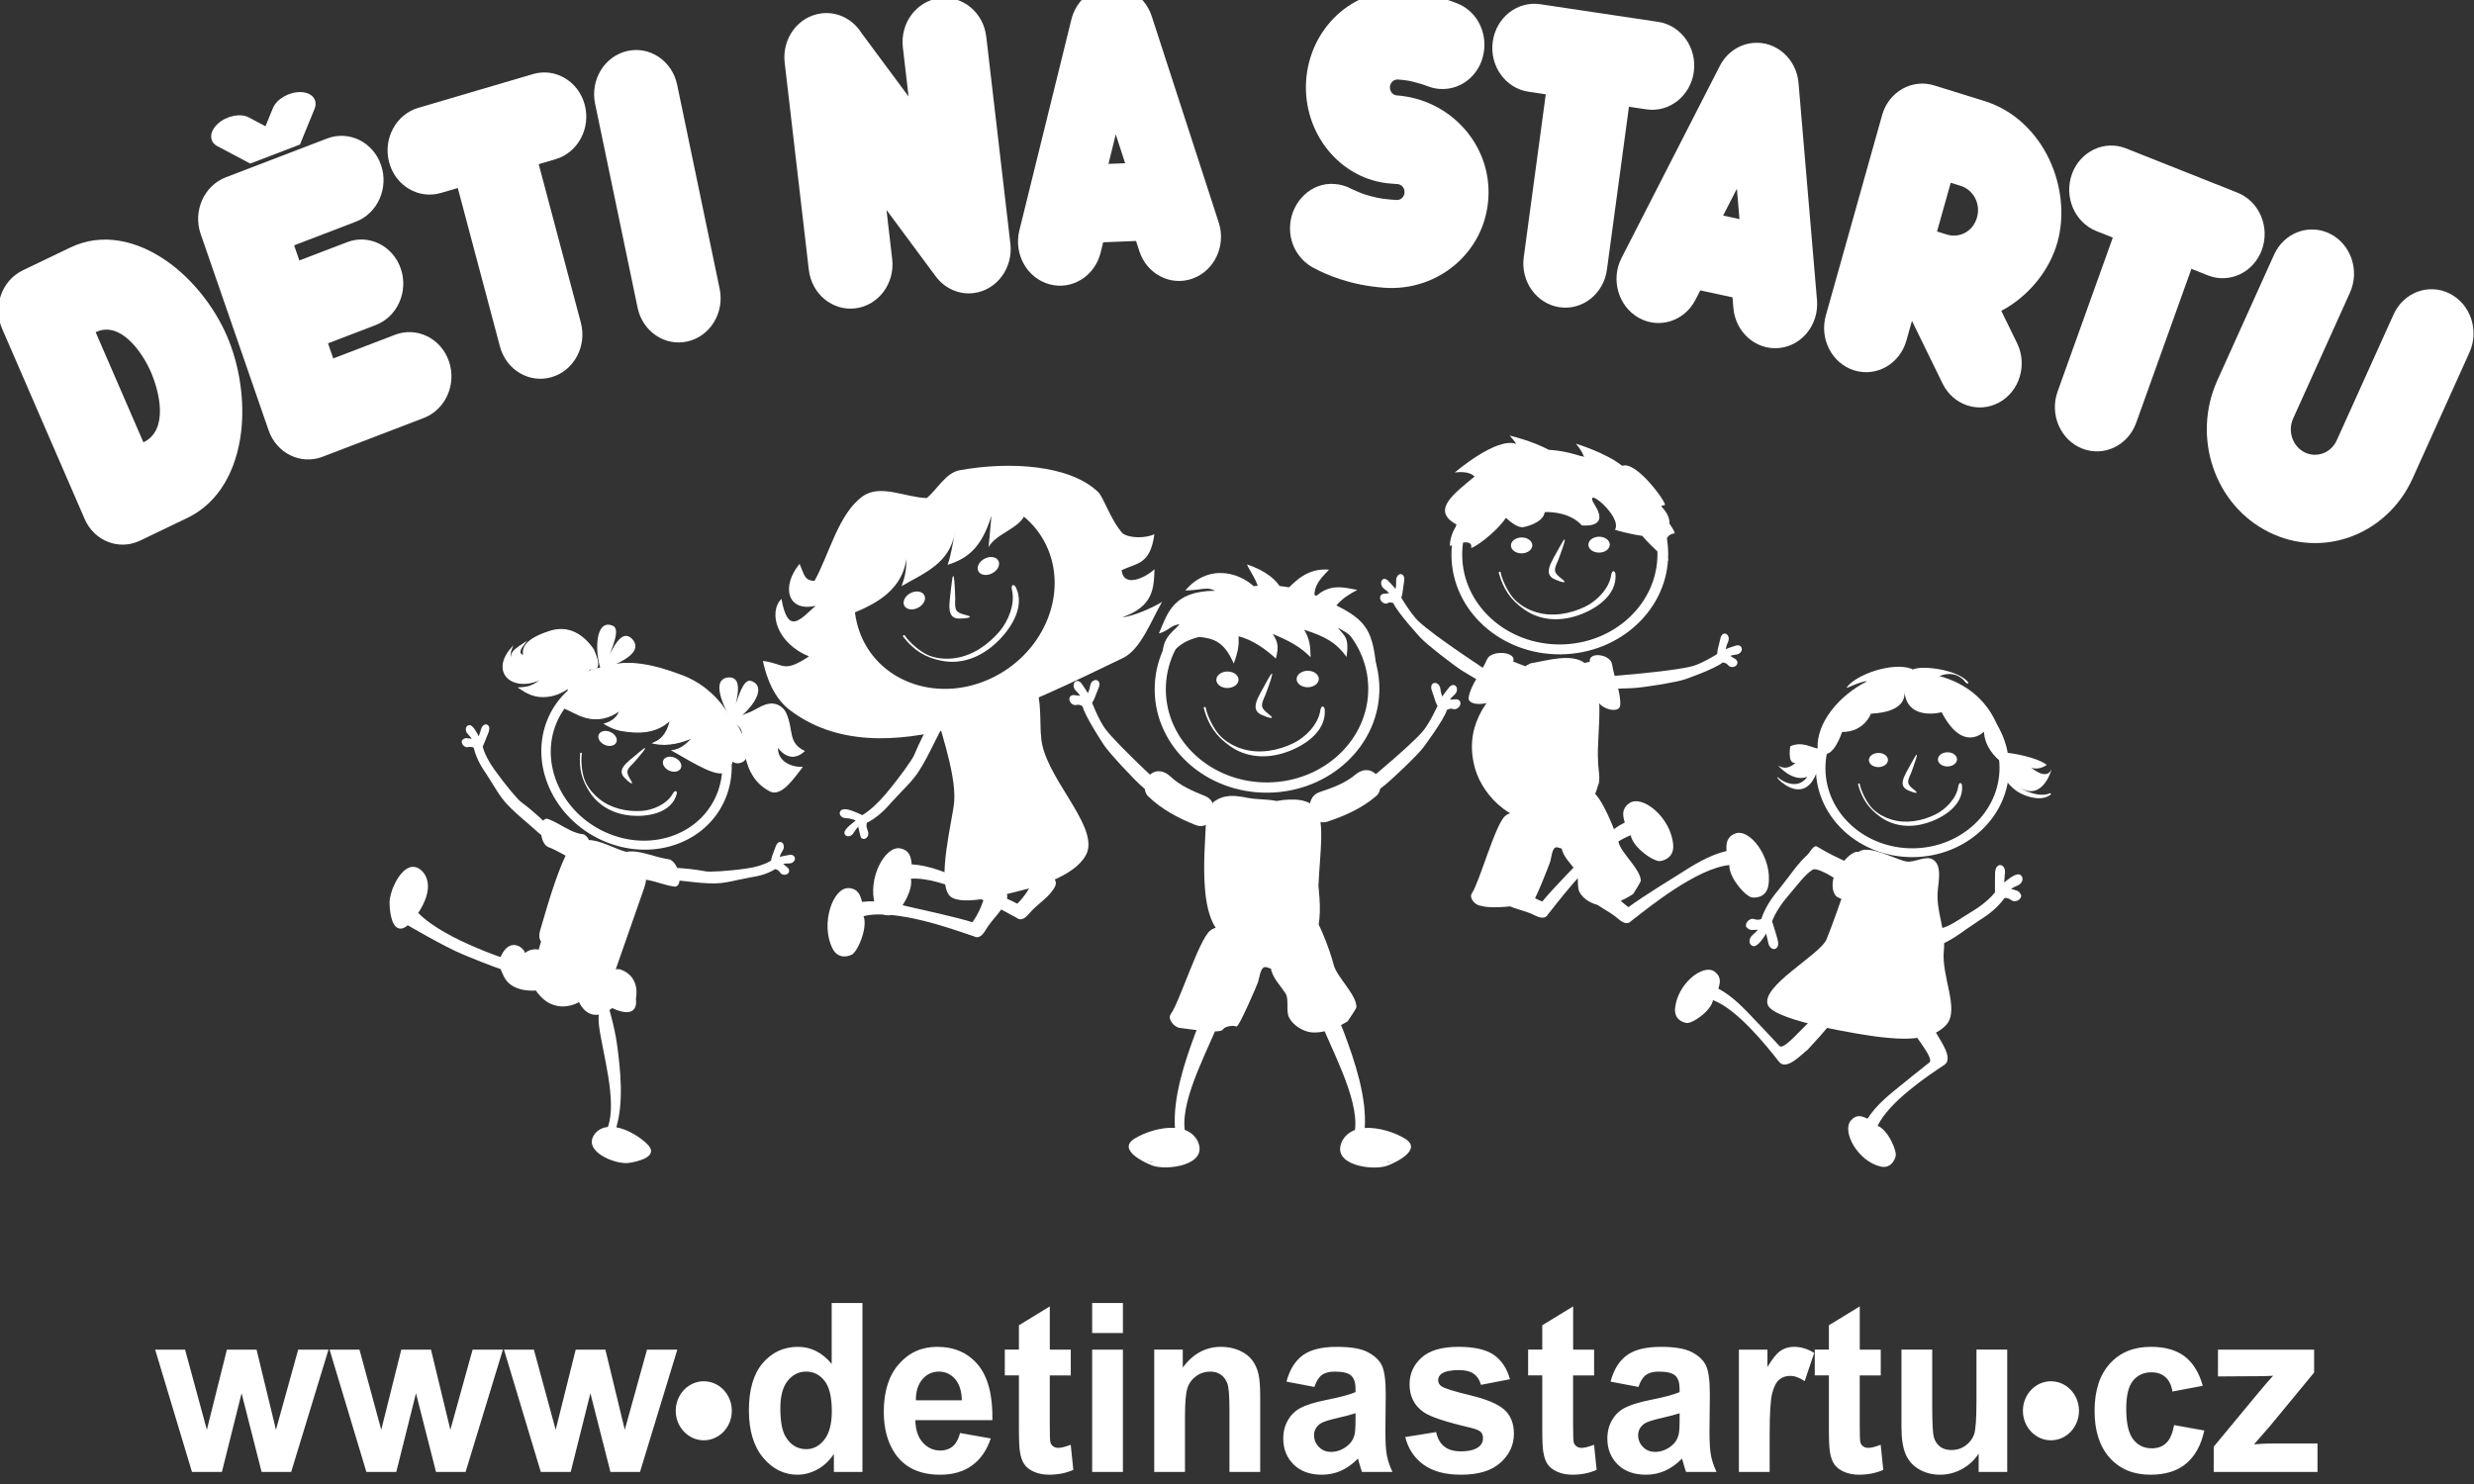 <?xml version="1.0" encoding="utf-8"?>
<!-- Generator: Adobe Illustrator 15.0.0, SVG Export Plug-In . SVG Version: 6.00 Build 0)  -->
<!DOCTYPE svg PUBLIC "-//W3C//DTD SVG 1.1//EN" "http://www.w3.org/Graphics/SVG/1.1/DTD/svg11.dtd">
<svg version="1.1" id="Vrstva_1" xmlns="http://www.w3.org/2000/svg" xmlns:xlink="http://www.w3.org/1999/xlink" x="0px" y="0px"
	 width="418.416px" height="251.109px" viewBox="0 0 418.416 251.109" enable-background="new 0 0 418.416 251.109"
	 xml:space="preserve">
<rect x="0" y="0" width="418.416" height="251.109" fill="#333333" stroke="none"/>
<path fill="#FFFFFF" d="M191.438,194.13c0,1.462,2.373,2.646,5.294,2.646c2.932,0,5.3-1.185,5.3-2.646
	c0-0.847-0.503-1.9-1.739-2.387c-0.898-0.352-2.324-0.258-3.561-0.258C193.811,191.486,191.438,192.668,191.438,194.13"/>
<path fill="#FFFFFF" d="M193.049,195.105c0.278,1.124,1.367,1.6,2.369,1.502c2.164-0.217,6.356-1.609,4.855-4.655
	c-0.184,0.008-0.366,0.023-0.546,0.05c-1.837,0.23-3.679,0.462-5.298,1.464C193.986,193.74,192.866,194.383,193.049,195.105
	 M200.274,191.951c0.002,0.005,0.011,0.01,0.011,0.01c-0.001,0-0.003-0.003-0.005-0.01
	C200.276,191.953,200.276,191.951,200.274,191.951z M191.898,192.611c1.644-1.017,4.424-1.971,6.815-1.805
	c-0.344-5.251,1.681-11.27,3.47-16.066c1.396-3.739,3.24-6.589,4.934-10.188c0.252-0.546,0.541-1.081,0.888-1.573
	c0.241-0.346,0.335-0.303,0.15,0.098c-1.639,3.479-0.332,5.329-1.666,8.952c-1.825,4.943-6.795,13.622-6.126,19.062
	c0.002,0.018-0.007,0.026-0.007,0.047c0.894,0.324,1.644,0.894,2.146,1.796c-0.003-0.004-0.017-0.015-0.021-0.018
	c0.017,0.024,0.032,0.045,0.045,0.067c2.043,4.151-5.253,5.12-7.704,4.169C193.231,196.535,188.975,194.419,191.898,192.611z"/>
<path fill="#FFFFFF" d="M238.092,194.149c0,1.462-2.375,2.646-5.297,2.646c-2.929,0-5.302-1.184-5.302-2.646
	c0-0.846,0.506-1.901,1.74-2.384c0.902-0.354,2.325-0.261,3.562-0.261C235.717,191.505,238.092,192.685,238.092,194.149"/>
<path fill="#FFFFFF" d="M236.481,195.126c-0.279,1.125-1.367,1.598-2.37,1.5c-2.163-0.214-6.357-1.605-4.858-4.653
	c0.184,0.007,0.369,0.024,0.548,0.05c1.837,0.231,3.68,0.462,5.299,1.461C235.544,193.76,236.661,194.404,236.481,195.126
	 M229.254,191.973c-0.002,0.003-0.012,0.007-0.016,0.007c0.003,0,0.007-0.004,0.01-0.007
	C229.252,191.973,229.25,191.973,229.254,191.973z M237.632,192.632c-1.642-1.018-4.428-1.972-6.816-1.804
	c0.343-5.253-1.677-11.271-3.473-16.066c-1.393-3.742-3.237-6.588-4.931-10.19c-0.256-0.545-0.543-1.079-0.887-1.573
	c-0.247-0.343-0.335-0.301-0.151,0.099c1.638,3.479,0.327,5.331,1.667,8.955c1.824,4.942,6.795,13.621,6.123,19.061
	c0,0.017,0.01,0.027,0.01,0.042c-0.892,0.33-1.644,0.9-2.146,1.798c0.002-0.004,0.016-0.011,0.019-0.015
	c-0.017,0.022-0.03,0.043-0.045,0.067c-2.043,4.148,5.254,5.12,7.708,4.171C236.298,196.555,240.553,194.438,237.632,192.632z"/>
<path fill="#FFFFFF" d="M186.89,123.248c-1.02-1.383-2.2-4.344-2.187-4.363c0.323-0.465,0.506-0.975,0.681-1.464l0.352-0.885
	c0.26-0.548,0.281-0.968,0.065-1.253c-0.155-0.204-0.411-0.29-0.671-0.222c-0.359,0.094-0.664,0.458-0.743,0.887v-0.002
	c-0.119,0.646-0.243,0.998-0.4,1.32c-0.166-0.272-0.339-0.554-0.339-0.554l-0.53-0.786c-0.306-0.521-0.636-0.766-0.98-0.721
	c-0.173,0.021-0.325,0.121-0.429,0.272c-0.043,0.058-0.079,0.133-0.102,0.209c-0.115,0.375,0.019,0.84,0.323,1.134
	c0.378,0.368,0.589,0.633,0.755,0.894c-0.021-0.006-0.79-0.099-0.79-0.099c-0.534-0.113-0.795,0.072-0.923,0.259
	c-0.007,0.004-0.011,0.013-0.014,0.022c-0.162,0.252-0.142,0.588,0.06,0.889c0.2,0.306,0.583,0.572,0.99,0.477
	c0.462-0.11,0.707,0.015,1.063,0.2c0.459,1.805,3.63,6.57,3.63,6.57c0.743,1.184,5.223,6.021,6.615,7.173l2.127,1.804
	c0.119,0.103,3.269-0.038,3.269-0.038S189.101,126.259,186.89,123.248"/>
<path fill="#FFFFFF" d="M194.212,134.741c2.312,2.219,5.051,3.648,7.958,4.816c2.966,1.198,4.57-3.711,1.603-4.907
	c-2.013-0.81-4.209-1.74-5.827-3.293c-0.994-0.946-2.363-1.282-3.475-0.276C193.546,131.923,193.216,133.787,194.212,134.741"/>
<path fill="#FFFFFF" d="M240.704,123.626c1.092-1.318,2.432-4.204,2.419-4.226c-0.295-0.482-0.449-0.999-0.598-1.5l-0.304-0.903
	c-0.23-0.561-0.228-0.983,0.004-1.257c0.166-0.194,0.428-0.263,0.682-0.179c0.355,0.114,0.64,0.496,0.696,0.929v-0.002
	c0.079,0.653,0.188,1.013,0.324,1.34c0.181-0.259,0.368-0.529,0.368-0.529l0.572-0.752c0.336-0.503,0.68-0.724,1.021-0.658
	c0.171,0.032,0.317,0.139,0.412,0.295c0.04,0.065,0.072,0.135,0.091,0.217c0.094,0.376-0.063,0.834-0.386,1.11
	c-0.397,0.347-0.628,0.603-0.802,0.848c0.021-0.003,0.794-0.047,0.794-0.047c0.536-0.084,0.785,0.116,0.904,0.311
	c0.008,0.008,0.012,0.015,0.016,0.025c0.146,0.263,0.105,0.593-0.108,0.884c-0.216,0.292-0.613,0.534-1.014,0.415
	c-0.454-0.137-0.707-0.026-1.07,0.138c-0.56,1.771-3.987,6.337-3.987,6.337c-0.803,1.136-5.542,5.694-6.995,6.76l-2.226,1.67
	c-0.122,0.096-3.257-0.232-3.257-0.232S238.332,126.498,240.704,123.626"/>
<path fill="#FFFFFF" d="M232.765,134.655c-2.433,2.074-5.246,3.334-8.21,4.322c-3.028,1.017-4.36-3.981-1.331-4.993
	c2.056-0.688,4.295-1.481,5.996-2.934c1.044-0.888,2.429-1.132,3.483-0.063C233.582,131.882,233.809,133.762,232.765,134.655"/>
<path fill="#FFFFFF" d="M229.41,170.36c0.003-2.119-3.366-5.13-3.854-7.155c-0.496-2.054-2.963-9.079-4.759-9.773
	c-0.566-0.216-1.013,0.294-1.271,0.885c-0.52,1.212-2.716,0.492-3.675,0.148c-1.811-0.649-4.166,5.611-5.424,3.874
	c-1.122-1.543-4.225-2.146-5.768-0.896c-1.892,1.531-5.168,12.081-6.651,14.109c-0.624,0.847,0.622,2.256,1.528,2.339
	c0.948,0.086,6.829,1.109,7.291,0.258c0.217-0.399,1.443-0.795,2.306-0.5c0.403,0.135,3.419-6.907,3.6-7.417
	c0.228-0.657,0.382-2.027,0.862-2.473c0.321-0.301,0.674-0.135,1.359,0.119c0.257,1.566,1.672,2.921,2.481,4.218
	c0.588,0.948,0.043,2.942,0.541,3.96c0.552,1.134,1.699,1.933,2.813,2.354c2.885,1.103,7.122-1.615,7.122-1.623
	C228.042,172.575,229.41,170.63,229.41,170.36"/>
<path fill="#FFFFFF" d="M222.982,149.788c0.292-5.892,1.063-10.521-0.329-12.823c-1.08-1.791-3.839-1.979-6.748-1.46
	c-1.632-0.344-3.286-0.209-4.923-0.538c-1.998-0.39-3.974-0.676-5.763,0.731c-0.106,0.083-0.185,0.306-0.234,0.639
	c-0.473,0.083-0.931,0.548-0.963,1.374c-0.164,4.332-0.603,8.631-0.202,12.988c0.272,2.952,0.977,5.855,2.894,7.561
	c1.654,1.477,3.656,1.746,5.552,1.886c1.794,0.125,3.59,0.463,5.39,0.503c1.667,0.036,3.524-0.368,4.631-2.211
	C223.595,156.259,223.227,152.423,222.982,149.788"/>
<path fill="#FFFFFF" d="M213.893,141.759c-2.956,0.23-7.238,0.891-7.833,2.131c-0.213,0.439-0.173,0.873-0.379,1.313
	c-0.245,0.541-0.433,1.071,0.299,1.525c0.04,0.023,0.159,0.04,0.343,0.051c0.033,0.123,0.278,0.238,0.722,0.232
	c2.337-0.031,4.65,0.013,7.015-0.169c1.594-0.125,4.079,0.586,5.031,0.045c0.826-0.461,1.946-1.688,2.056-2.196
	c0.101-0.478-0.916-1.221-0.862-1.701c0.048-0.444-0.754-0.932-1.729-1.194C217.4,141.484,215.321,141.649,213.893,141.759"/>
<path fill="#FFFFFF" d="M214.127,99.036c-10.491,0.106-18.928,8.045-18.84,17.726c0.09,9.68,8.67,17.447,19.162,17.337
	c10.494-0.107,18.929-8.043,18.839-17.726C233.2,106.692,224.618,98.929,214.127,99.036z M214.434,132.363
	c-9.453,0.098-17.182-6.899-17.263-15.621c-0.079-8.72,7.521-15.873,16.971-15.97c9.453-0.095,17.185,6.899,17.265,15.621
	C231.488,125.114,223.887,132.266,214.434,132.363z"/>
<path fill="#FFFFFF" d="M224.024,119.862c0.462,4.065-3.899,6.604-6.955,7.538c-3.073,0.945-6.339,0.732-9.043-1.18
	c-2.33-1.637-3.639-3.532-4.415-6.326c-0.13-0.327,0.317-0.483,0.351,0.021c0.169,0.942,1.25,3.492,2.567,4.742
	c1.032,0.979,2.297,1.646,3.625,2.051c2.86,0.867,6.021,0.288,8.656-1.011c1.929-0.949,4.113-3.083,4.481-5.475
	C223.406,119.459,223.788,119.285,224.024,119.862"/>
<path fill="#FFFFFF" d="M207.577,113.602c1.037-0.012,1.883,0.604,1.891,1.375c0.007,0.77-0.828,1.404-1.865,1.416
	c-1.035,0.011-1.882-0.606-1.888-1.378C205.708,114.247,206.541,113.612,207.577,113.602"/>
<path fill="#FFFFFF" d="M221.156,113.475c1.035-0.011,1.884,0.605,1.891,1.374c0.005,0.77-0.83,1.403-1.865,1.412
	c-1.035,0.011-1.883-0.604-1.89-1.374C219.284,114.117,220.119,113.485,221.156,113.475"/>
<path fill="#FFFFFF" d="M213.525,120.998c-2.328-0.906-0.698-3.072,0.566-5.437c2.42-4.51-0.023,1.836-0.09,2.023
	c-0.888,1.895-0.783,2.169,0.721,3.354C215.801,121.792,214.431,121.413,213.525,120.998"/>
<path fill="#FFFFFF" d="M205.511,99.942c-7.078,0.03-8.017,3.707-9.511,7.229c1.854-0.545,1.994-1.486,3.67-1.574
	c-3.359,2.694-2.892,3.677-3.267,7.257c1.938-2.701,3.029-4.3,6.438-5.104c2.52,0.268,4.237,0.856,5.818,4.514
	c0.838-2.38,0.864-3.047,0.817-4.632c2.473,0.655,4.638,2.246,6.308,3.778c0.496-1.949,0.4-2.731-0.541-4.167
	c2.818,1.179,4.637,2.145,6.413,3.938c-0.032-2.022-0.173-3.081-1.089-4.648c3.589,1.172,5.341,2.107,7.174,4.587
	c0.483-3.402-0.395-3.515-1.461-4.904c1.936,0.997,3.574,1.954,6.523,6.938c-0.633-6.138-1.48-8.105-6.783-10.728
	c1.021-1.183,2.023-1.827,3.542-2.634c-2.236-0.392-4.721-1.191-7.235,1.308c-0.211-2.175,1.284-3.473,2.445-4.731
	c-3.643-0.3-5.677,1.865-7.679,3.923c-1.082-2.268-3.067-3.75-6.212-4.814c0.658,1.404,1.93,3.034,2.026,4.595
	c-2.764-3.343-8.476-4.875-12.447-0.183C203.356,99.848,204.04,99.178,205.511,99.942"/>
<path fill="#FFFFFF" d="M384.602,43.087c1.683-3.73,5.92-5.316,9.466-3.543c3.543,1.773,5.053,6.231,3.37,9.961
	c-3.199,7.09-6.403,14.192-9.603,21.281c-1.015,2.245-0.01,4.769,1.932,5.737c1.94,0.97,4.434,0.198,5.444-2.049
	c3.199-7.089,6.405-14.191,9.604-21.28c1.685-3.729,5.921-5.314,9.466-3.544c3.545,1.775,5.053,6.235,3.372,9.961
	c-3.059,6.777-6.561,14.539-9.604,21.289c-4.324,9.58-15.205,13.679-24.362,9.102c-9.157-4.58-13.013-16.047-8.688-25.629
	C375.001,64.366,383.872,44.696,384.602,43.087"/>
<path fill="#FFFFFF" d="M354.555,39.094c-3.672-1.461-5.525-5.772-4.142-9.635c1.386-3.863,5.484-5.812,9.155-4.353
	c3.141,1.248,6.281,2.496,9.423,3.743c3.141,1.248,6.281,2.495,9.42,3.743c3.673,1.457,5.525,5.771,4.142,9.636
	c-1.385,3.861-5.485,5.811-9.157,4.352c-0.923-0.367-1.85-0.734-2.773-1.103c-3.111,8.683-6.225,17.363-9.339,26.048
	c-1.384,3.862-5.481,5.809-9.153,4.352c-3.669-1.461-5.523-5.772-4.14-9.636c3.111-8.681,6.225-17.362,9.338-26.046
	C356.401,39.828,355.478,39.46,354.555,39.094"/>
<path fill="#FFFFFF" d="M327.602,39.16c0.563,0.177,1.123,0.348,1.685,0.523c2.017,0.628,4.383-0.441,5.074-2.903
	c0.688-2.463-0.746-4.712-2.759-5.342l-1.685-0.522L327.602,39.16z M318.313,19.476c1.111-3.96,5.055-6.195,8.82-5.024
	c0,0,8.465,2.634,8.497,2.643c5.084,1.583,8.811,5.375,10.939,9.842c2.099,4.401,2.646,9.597,1.396,14.046
	c-1.296,4.618-4.521,8.578-8.428,10.994c-0.35,0.214-0.705,0.421-1.066,0.613c0.891,1.824,1.782,3.65,2.673,5.476
	c1.785,3.667,0.405,8.164-3.08,10.041c-3.484,1.876-7.754,0.426-9.536-3.242c-1.724-3.53-3.448-7.057-5.168-10.586
	c-0.313,1.11-0.626,2.216-0.937,3.327c-1.112,3.96-5.065,6.22-8.827,5.052c-3.765-1.171-5.914-5.332-4.8-9.294
	c1.059-3.763,2.112-7.529,3.174-11.295C314.085,34.537,316.198,27.007,318.313,19.476z"/>
<path fill="#FFFFFF" d="M294.187,37.066L294.187,37.066c-0.145-1.715-0.292-3.431-0.435-5.146c-0.777,1.516-1.554,3.031-2.328,4.55
	C292.344,36.668,293.268,36.867,294.187,37.066 M293.006,50.301c-1.815-0.393-3.632-0.785-5.447-1.176
	c-0.271,0.527-0.538,1.054-0.81,1.58c-1.852,3.636-6.151,5-9.606,3.055c-3.457-1.95-4.758-6.477-2.905-10.112
	c5.538-10.823,11.076-21.646,16.614-32.472c1.096-2.144,3.161-3.684,5.637-3.912c3.906-0.359,7.35,2.682,7.689,6.791
	c1.042,12.247,2.081,24.49,3.123,36.738c0.339,4.106-2.546,7.729-6.452,8.088c-3.906,0.356-7.347-2.68-7.689-6.789
	C293.108,51.493,293.057,50.897,293.006,50.301z"/>
<path fill="#FFFFFF" d="M258.491,15.515c-3.884-0.582-6.585-4.365-6.032-8.453c0.552-4.086,4.148-6.928,8.034-6.347
	c3.321,0.497,6.645,0.995,9.97,1.491c3.32,0.496,6.646,0.993,9.969,1.491c3.885,0.582,6.588,4.366,6.035,8.452
	c-0.553,4.088-4.149,6.93-8.033,6.349c-0.979-0.146-1.957-0.292-2.937-0.438c-1.242,9.188-2.482,18.375-3.725,27.563
	c-0.552,4.087-4.149,6.929-8.033,6.35c-3.885-0.582-6.588-4.367-6.034-8.456c1.239-9.188,2.481-18.375,3.724-27.563
	C260.45,15.809,259.47,15.661,258.491,15.515"/>
<path fill="#FFFFFF" d="M225.769,31.132c0.228,0.021,0.346,0.028,0.646,0.079c0.3,0.048,0.763,0.164,1.133,0.294
	c0.243,0.083,0.496,0.183,0.75,0.316c0.403,0.213,0.851,0.399,1.27,0.58c0.521,0.227,1.022,0.416,1.363,0.521
	c1.212,0.369,2.445,0.703,4.168,0.829c0.297,0.021,0.638,0.046,1.082,0.078c0.744,0.057,1.319-0.553,1.364-1.25
	c0.047-0.697-0.443-1.383-1.188-1.438c-0.479-0.032-0.765-0.055-1.087-0.079c-8.65-0.633-14.951-8.594-14.371-17.398
	c0.583-8.805,7.805-15.772,16.522-15.134c2.965,0.217,4.618,0.635,6.644,1.206c0.695,0.197,1.781,0.602,2.416,0.852
	c2.878,1.134,4.779,4.135,4.556,7.515c-0.273,4.13-3.617,7.233-7.58,6.942c-0.463-0.033-0.887-0.109-1.271-0.215
	c-0.251-0.065-0.489-0.144-0.709-0.232c-0.17-0.069-0.324-0.127-0.498-0.188c-0.402-0.143-0.797-0.26-1.249-0.379
	c-0.466-0.125-0.965-0.271-1.454-0.364c-0.624-0.117-1.234-0.168-1.839-0.212c-0.749-0.054-1.318,0.546-1.365,1.251
	c-0.047,0.703,0.438,1.382,1.188,1.438c8.957,0.655,16.068,8.3,15.456,17.478c-0.613,9.178-8.648,15.711-17.607,15.056
	c-5.692-0.417-9.792-2.162-12.229-3.511c-1.469-0.813-3.945-3.19-3.689-7.087C218.448,34.175,221.718,30.768,225.769,31.132"/>
<path fill="#FFFFFF" d="M190.291,27.615L190.291,27.615c-0.528-1.628-1.06-3.26-1.59-4.89c-0.408,1.668-0.819,3.335-1.23,5.002
	C188.411,27.69,189.35,27.652,190.291,27.615 M192.134,40.766c-1.854,0.074-3.708,0.147-5.559,0.22
	c-0.145,0.58-0.289,1.158-0.429,1.739c-0.978,3.994-4.847,6.396-8.642,5.37c-3.798-1.027-6.084-5.1-5.109-9.091
	c2.934-11.901,5.87-23.804,8.802-35.704c0.579-2.356,2.24-4.369,4.591-5.211c3.712-1.326,7.743,0.767,9.006,4.671
	c3.775,11.634,7.552,23.268,11.332,34.901c1.259,3.906-0.729,8.146-4.439,9.471c-3.711,1.327-7.744-0.764-9.002-4.669
	C192.502,41.898,192.316,41.334,192.134,40.766z"/>
<path fill="#FFFFFF" d="M150.892,43.827c0.476,4.096-2.293,7.827-6.188,8.328c-3.894,0.505-7.436-2.411-7.912-6.507
	c-1.361-11.685-2.722-23.359-4.084-35.054c-0.477-4.098,2.289-7.826,6.186-8.328c2.77-0.359,5.362,1.015,6.799,3.311
	c2.659,3.583,5.314,7.167,7.97,10.749c-0.32-2.77-0.645-5.54-0.967-8.311c-0.479-4.097,2.293-7.828,6.188-8.33
	c3.894-0.502,7.438,2.411,7.916,6.509c1.36,11.685,2.722,23.368,4.083,35.052c0.465,4-2.213,7.817-6.188,8.331
	c-2.389,0.311-4.87-0.7-6.456-2.844c-2.77-3.74-5.543-7.479-8.313-11.218C150.244,38.284,150.569,41.056,150.892,43.827"/>
<path fill="#FFFFFF" d="M74.568,32.641c-3.777,1.113-7.7-1.206-8.757-5.185c-1.056-3.976,1.151-8.101,4.93-9.212
	c3.231-0.952,6.466-1.905,9.698-2.856c3.231-0.952,6.465-1.905,9.698-2.856c3.778-1.112,7.698,1.208,8.754,5.183
	c1.059,3.977-1.149,8.102-4.927,9.214c-0.953,0.281-1.905,0.562-2.856,0.842c2.375,8.938,4.751,17.873,7.126,26.811
	c1.06,3.977-1.148,8.103-4.929,9.214c-3.778,1.113-7.698-1.208-8.754-5.185c-2.377-8.935-4.753-17.872-7.128-26.807
	C76.473,32.08,75.52,32.362,74.568,32.641"/>
<path fill="#FFFFFF" d="M55.319,23.429c3.691-1.415,7.774,0.589,9.117,4.475c1.344,3.886-0.559,8.182-4.25,9.599
	c-3.482,1.333-6.964,2.668-10.444,4.003c0.295,0.852,0.591,1.704,0.885,2.556c2.689-1.029,5.379-2.061,8.067-3.09
	c3.676-1.411,7.745,0.583,9.082,4.456c1.341,3.869-0.556,8.148-4.231,9.56c-2.69,1.03-5.379,2.062-8.068,3.093
	c0.294,0.852,0.589,1.704,0.884,2.556c3.48-1.334,6.964-2.668,10.444-4.001c3.69-1.416,7.774,0.588,9.118,4.473
	c1.343,3.887-0.56,8.185-4.25,9.598c-5.709,2.188-11.417,4.379-17.128,6.565c-3.691,1.415-7.772-0.59-9.117-4.475
	c-3.831-11.066-7.658-22.135-11.486-33.203c-1.344-3.888,0.559-8.185,4.25-9.599C43.9,27.806,49.609,25.618,55.319,23.429"/>
<path fill="#FFFFFF" d="M36.752,24.721c-1.418-0.753-1.376-2.452,0.096-3.794c1.472-1.341,3.817-1.817,5.235-1.063
	c0.938,0.499,1.88,0.996,2.818,1.492c0.416-1.015,0.831-2.033,1.247-3.05c0.625-1.539,2.712-2.761,4.659-2.731
	c1.946,0.032,3.015,1.305,2.391,2.845c-0.821,2.009-1.642,4.018-2.465,6.028l-8.412,3.223
	C40.466,26.688,38.611,25.706,36.752,24.721"/>
<path fill="#FFFFFF" d="M24.255,74.83c4.323-2.074,2.697-8.593,1.275-11.874c-1.555-3.582-5.273-8.72-9.354-6.759
	C18.868,62.41,21.563,68.619,24.255,74.83 M0.357,55.606c-1.624-3.744-0.058-8.164,3.497-9.872c0-0.002,0.003-0.002,0.003-0.002
	c2.083-1.002,7.991-3.841,8.03-3.858c5.368-2.578,11.27-1.241,16.339,2.31c4.183,2.928,7.952,7.573,10.135,12.608l0,0
	c0.003,0.005,0,0,0.003,0.005c2.183,5.038,3.048,11.08,2.409,16.323c-0.773,6.356-3.69,11.899-9.059,14.48
	c-0.109,0.055-7.405,3.558-8.029,3.859c-3.559,1.709-7.746,0.083-9.37-3.662C10.799,79.69,5.004,66.324,0.357,55.606z"/>
<path fill="#FFFFFF" d="M100.645,17.543c-0.839-4.035,1.586-8.024,5.419-8.909c3.832-0.885,7.621,1.67,8.46,5.705
	c2.396,11.506,4.792,23.01,7.188,34.514c0.84,4.035-1.584,8.021-5.418,8.908c-3.831,0.882-7.621-1.671-8.46-5.704
	C105.436,40.552,103.042,29.047,100.645,17.543"/>
<path fill="#FFFFFF" d="M323.31,114.847c-9.023,0.092-16.276,6.919-16.201,15.243c0.081,8.325,7.459,15.004,16.479,14.91
	c9.021-0.093,16.276-6.917,16.2-15.243C339.711,121.432,332.332,114.758,323.31,114.847z M323.573,143.51
	c-8.128,0.081-14.775-5.936-14.845-13.436s6.466-13.648,14.596-13.731c8.127-0.083,14.776,5.931,14.846,13.431
	C338.238,137.275,331.702,143.425,323.573,143.51z"/>
<path fill="#FFFFFF" d="M331.822,132.758c0.396,3.493-3.354,5.679-5.98,6.48c-2.643,0.813-5.451,0.629-7.779-1.012
	c-2-1.41-3.127-3.041-3.793-5.441c-0.113-0.282,0.271-0.415,0.3,0.018c0.146,0.813,1.074,3.004,2.207,4.079
	c0.888,0.844,1.978,1.416,3.116,1.763c2.463,0.747,5.179,0.249,7.444-0.869c1.658-0.814,3.538-2.65,3.854-4.707
	C331.29,132.413,331.619,132.262,331.822,132.758"/>
<path fill="#FFFFFF" d="M317.679,127.375c0.893-0.01,1.619,0.521,1.625,1.183c0.007,0.662-0.712,1.205-1.604,1.215
	c-0.893,0.009-1.619-0.52-1.624-1.183C316.07,127.927,316.79,127.385,317.679,127.375"/>
<path fill="#FFFFFF" d="M329.355,127.263c0.894-0.007,1.619,0.522,1.627,1.183c0.003,0.664-0.715,1.207-1.604,1.217
	c-0.892,0.01-1.619-0.521-1.623-1.185C327.746,127.818,328.465,127.273,329.355,127.263"/>
<path fill="#FFFFFF" d="M322.791,133.735c-2.001-0.781-0.598-2.642,0.488-4.678c2.081-3.877-0.021,1.582-0.078,1.74
	c-0.763,1.632-0.674,1.865,0.619,2.885C324.752,134.419,323.57,134.091,322.791,133.735"/>
<path fill="#FFFFFF" d="M295.915,159.455c0,0.004,0.003,0.015,0.003,0.023c0.075,0.294,0.291,0.481,0.553,0.564
	c0.836,0.269,2.028-1.825,2.229-2.102c0.059,0.155,0.371,1.634,0.391,1.708c0.103,0.4,0.352,0.729,0.663,0.854
	c0.253,0.101,0.521,0.054,0.715-0.134c0.427-0.396,0.233-1.16,0.169-1.417l-0.007-0.035c-0.215-0.854-0.928-3.061-0.928-3.061
	c0.544-1.401,1.478-2.873,2.776-4.373c1.45-1.681,2.709-3.462,4.032-4.323c1.327-0.863,7.394,4.226,9.417,4.449l1.037-2.921
	c-4.937-3.452-5.392-2.903-9.622-5.452c-0.646-0.386-1.183,0.943-1.746,1.455c-1.203,1.093-2.166,2.396-3.098,3.652l-1.691,2.18
	c-1.454,1.708-2.37,3.293-2.931,4.952c-0.361,0.133-0.662,0.182-1.207,0.007c-0.445-0.146-0.899,0.112-1.15,0.434
	c-0.207,0.265-0.279,0.561-0.214,0.829c0.014,0.053,0.461,0.653,1.093,0.575c0.003-0.002,0.867-0.03,0.892-0.035
	c-0.202,0.271-0.467,0.549-0.921,0.928C296.005,158.518,295.817,159.026,295.915,159.455"/>
<path fill="#FFFFFF" d="M310.055,148.701c-0.209,0.875-0.189,2.111,0.416,2.824c0.603,0.707,3.103,1.104,3.246,0.491
	c0.363-1.513-0.548-1.508,1.604-4.188c0.602-0.674,0.055-1.984-0.188-2.785C314.208,142.079,310.5,146.85,310.055,148.701"/>
<path fill="#FFFFFF" d="M289.231,169.402c0.098-0.139,2.101-3.372-0.609-3.812c-1.164-0.191-2.626,0.437-3.565,1.16
	c-0.83,0.733-2.121,3.767-1.001,4.809C286.785,174.111,289.091,169.655,289.231,169.402"/>
<path fill="#FFFFFF" d="M288.884,166.272c0.034,0.047,0.305,1.057-0.276,1.979c-0.786,1.245-2.55,2.327-2.721,2.062
	c-0.911-1.414,0.867-3.385,0.946-3.499C287.316,166.139,288.491,166.006,288.884,166.272 M309.101,170.641
	c-2.213,0.289-7.166,7.379-8.158,6.297c-1.854-2.022-4.09-4.337-4.09-4.337c-1.813-1.944-3.866-4.117-6.232-5.343
	c0.016-0.057,0.043-0.128,0.043-0.128c0.24-0.835,0.491-1.895-0.67-2.754c-1.943-1.44-6.352,2.092-6.697,6.229
	c-0.183,2.175,1.872,2.437,1.872,2.437c0.861,0.279,4.227-1.972,4.541-3.849c4.054,1.491,9.021,7.677,11.171,10.43
	c1.243,1.595,3.866-1.319,4.854-2.059C311.667,171.159,311.889,170.283,309.101,170.641z"/>
<path fill="#FFFFFF" d="M317.677,190.984c-0.115-0.119-2.903-2.631-3.668,0.144c-0.331,1.188,0.068,2.793,0.628,3.872
	c0.584,0.963,3.271,2.701,4.399,1.672C321.796,194.147,317.895,191.164,317.677,190.984"/>
<path fill="#FFFFFF" d="M314.684,190.937c0.049-0.025,1.037-0.177,1.828,0.548c1.071,0.981,1.856,2.965,1.587,3.107
	c-1.451,0.767-3.074-1.348-3.17-1.444C314.355,192.559,314.381,191.312,314.684,190.937 M321.435,170.411
	c-0.019,2.347,6.016,8.438,4.868,9.334c-2.149,1.672-4.62,3.702-4.62,3.702c-2.066,1.642-4.382,3.502-5.842,5.811
	c-0.049-0.025-0.117-0.062-0.117-0.062c-0.756-0.36-1.723-0.759-2.682,0.339c-1.609,1.844,1.143,6.901,4.992,7.804
	c2.025,0.473,2.539-1.64,2.539-1.64c0.377-0.861-1.306-4.663-3.028-5.236c1.929-4.036,8.402-8.416,11.274-10.301
	c1.665-1.089-0.739-4.207-1.306-5.334C322.256,167.802,321.461,167.455,321.435,170.411z"/>
<path fill="#FFFFFF" d="M308.917,158.893c-1.075,2.66-11.401,8.021-9.889,11.213c1.332,2.688,16.305,5.033,18.799,5.313
	c3.291,0.375,8.824,0.923,11.438-2.164c2.109-2.662-0.952-8.117-0.513-12.417c0.369-3.614-1.386-6.686-1.02-10.266
	c0.183-1.798,0.665-4.278-0.852-5.175c-1.188-0.739-3.161,0.607-4.511,0.335c-2.475-0.521-8.212-4.038-8.698-0.262
	C313.674,145.471,310.915,153.924,308.917,158.893"/>
<path fill="#FFFFFF" d="M342.061,148.755c0-0.008,0-0.017,0-0.023c0.015-0.305-0.134-0.555-0.36-0.719
	c-0.718-0.523-2.464,1.08-2.733,1.28c-0.012-0.166,0.126-1.678,0.128-1.754c0.021-0.414-0.12-0.81-0.382-1.027
	c-0.213-0.177-0.481-0.22-0.717-0.104c-0.522,0.24-0.563,1.031-0.578,1.295l-0.002,0.038c-0.043,0.882-0.012,3.212-0.012,3.212
	c-0.927,1.156-2.243,2.252-3.919,3.261c-1.869,1.131-3.588,2.42-5.102,2.812c-1.516,0.391-5.804-6.415-7.662-7.284l-1.839,2.447
	c3.688,4.882,4.281,4.507,7.563,8.301c0.5,0.577,1.399-0.518,2.085-0.819c1.464-0.649,2.764-1.578,4.019-2.474l2.247-1.526
	c1.879-1.152,3.214-2.364,4.231-3.764c0.382-0.011,0.683,0.038,1.15,0.382c0.381,0.283,0.889,0.188,1.221-0.04
	c0.274-0.184,0.434-0.442,0.443-0.718c0.004-0.058-0.245-0.771-0.871-0.9c-0.001,0-0.831-0.252-0.856-0.257
	c0.271-0.19,0.604-0.371,1.146-0.584C341.697,149.617,342.025,149.191,342.061,148.755"/>
<path fill="#FFFFFF" d="M300.683,131.505c0.848,0.742,1.807,1.074,2.62,1.132c1.001,0.069,1.771-0.422,2.368-1.232
	c-2.519,1.003-4.981-1.928-4.981-1.928c1.646,1.084,2.949-0.436,2.949-0.436c-1.396,0.229-0.855-2.798-0.855-2.798
	c1.979-0.878,3.55,0.221,4.617,0.379c-0.208-4.395,3.673-9.006,8.39-11.379c-0.938-0.083-3.659,1.341-3.489,1.087
	c1.524-2.207,7.686-4.353,10.901-3.221c0.137,0.049,0.269,0.169,0.355,0.13c1.448-0.685,7.057-0.061,9.102,1.932
	c0.519,0.505,0.079,0.72-0.419,0.049c0,0-1.445-1.979-4.227-0.85c4.166,1.139,9.839,4.283,10.961,12.932
	c1.096,0.058,5.347,0.716,7.2,2.09c0,0.001-1.322,1.004-2.646,0.455c0,0,2.543,2.304,3.448,0.287c0,0-1.416,5.435-5.344,3.138
	c0.24,0.162,0.488,0.303,0.741,0.417c1.27,0.562,3.044,1.113,4.363,0.485c-0.105,0.049,0.628,0.056-0.486,0.584
	c-1.283,0.614-3.025,0.13-4.268-0.418c-1.509-0.667-2.858-2.204-3.621-3.785c-0.021-0.048,0.054-0.145,0.152-0.247
	c-0.036-0.043-0.069-0.083-0.104-0.128c0-0.003,0.104-0.471,0.402-1.013c-1.515-1.087-3.163-2.934-3.27-5.396
	c0,0-3.53,3.727-7.159-3.286c0,0-5.826,1.596-6.293-3.507c0.337,3.672-5.231,3.706-5.668,3.754c0,0-1.111,3.125-4.878,3.095
	c0,0-1.459,4.609-3.433,3.593c0,0-0.311,0.307-0.758,0.572c0.087,0.191,0.151,0.38,0.2,0.557c0.121,0.146,0.211,0.273,0.2,0.316
	c-0.019,0.104-0.041,0.202-0.063,0.302c0.029,0.209,0.035,0.337,0.035,0.341c-0.065,0.101-0.13,0.195-0.193,0.288
	c-0.622,2.222-1.729,3.858-3.605,3.729c-0.813-0.058-1.769-0.507-2.617-1.201C300.42,131.592,300.527,131.371,300.683,131.505"/>
<path fill="#FFFFFF" d="M263.65,76.869c-10.12,0.104-18.257,7.762-18.171,17.101c0.083,9.337,8.36,16.829,18.484,16.724
	c10.12-0.101,18.259-7.759,18.172-17.097C282.05,84.256,273.771,76.766,263.65,76.869z M263.947,109.02
	c-9.119,0.092-16.577-6.655-16.652-15.07c-0.076-8.416,7.253-15.313,16.372-15.406c9.118-0.093,16.573,6.654,16.652,15.069
	C280.395,102.027,273.066,108.926,263.947,109.02z"/>
<path fill="#FFFFFF" d="M273.198,96.96c0.447,3.92-3.764,6.369-6.708,7.271c-2.967,0.913-6.114,0.706-8.727-1.137
	c-2.247-1.579-3.509-3.407-4.257-6.102c-0.125-0.316,0.303-0.467,0.337,0.02c0.162,0.912,1.204,3.372,2.478,4.574
	c0.995,0.942,2.215,1.588,3.497,1.979c2.759,0.839,5.809,0.279,8.347-0.975c1.863-0.916,3.973-2.977,4.325-5.282
	C272.602,96.571,272.973,96.404,273.198,96.96z"/>
<path fill="#FFFFFF" d="M257.335,90.922c0.999-0.01,1.813,0.583,1.82,1.324c0.005,0.743-0.797,1.354-1.8,1.365
	c-0.999,0.011-1.813-0.583-1.821-1.327C255.529,91.544,256.336,90.932,257.335,90.922"/>
<path fill="#FFFFFF" d="M270.433,90.797c1-0.01,1.815,0.585,1.823,1.328c0.007,0.741-0.801,1.354-1.799,1.361
	c-1,0.009-1.815-0.583-1.822-1.325C268.627,91.419,269.434,90.807,270.433,90.797"/>
<path fill="#FFFFFF" d="M263.071,98.056c-2.249-0.877-0.673-2.963,0.546-5.247c2.332-4.351-0.021,1.771-0.086,1.95
	c-0.857,1.833-0.756,2.096,0.694,3.238C265.266,98.821,263.944,98.456,263.071,98.056"/>
<path fill="#FFFFFF" d="M282.123,144c1.259-1.164-0.166-4.572-1.094-5.399c-1.05-0.82-2.684-1.536-3.988-1.329
	c-3.045,0.473-0.818,4.113-0.711,4.271C276.486,141.825,279.035,146.837,282.123,144"/>
<path fill="#FFFFFF" d="M279.035,138.656c0.091,0.128,2.07,2.351,1.038,3.932c-0.191,0.292-2.164-0.932-3.036-2.333
	c-0.645-1.037-0.332-2.166-0.296-2.223C277.184,137.736,278.498,137.895,279.035,138.656 M254.006,152.513
	c1.609,1.288,3.634,1.345,5.632,2.37c1.227,0.627,1.862,0.368,2.169-0.213l0.563-0.7c1.637-2.05,8.225-10.794,13.433-12.665
	c0.339,2.103,4.097,4.654,5.06,4.348c0,0,2.308-0.277,2.117-2.721c-0.355-4.638-5.274-8.632-7.462-7.031
	c-1.309,0.954-1.039,2.143-0.771,3.08c0,0,0.028,0.085,0.048,0.146c-2.662,1.357-4.98,3.775-7.025,5.943
	c0,0-5.338,5.446-6.933,7.444c-3.199-1.284-3.22-2.562-5.348-2.849C254.186,149.485,252.696,151.583,254.006,152.513z"/>
<path fill="#FFFFFF" d="M298.018,150.546c1.489-0.813,0.878-4.481,0.166-5.521c-0.833-1.061-2.26-2.164-3.572-2.294
	c-3.065-0.301-1.729,3.792-1.661,3.975C293.036,147.016,294.378,152.525,298.018,150.546"/>
<path fill="#FFFFFF" d="M296.234,144.586c0.059,0.144,1.478,2.797,0.113,4.071c-0.253,0.242-1.888-1.445-2.418-3.025
	c-0.393-1.168,0.167-2.189,0.216-2.231C294.642,143.224,295.883,143.71,296.234,144.586 M268.781,151.752
	c1.275,1.653,3.229,2.218,4.935,3.715c1.048,0.918,1.723,0.826,2.157,0.339l0.702-0.541c2.053-1.578,10.432-8.413,15.909-8.923
	c-0.145,2.126,2.925,5.547,3.936,5.488c0,0,2.301,0.311,2.669-2.109c0.707-4.591-3.165-9.706-5.651-8.705
	c-1.49,0.599-1.493,1.827-1.448,2.8c0,0,0.01,0.09,0.014,0.155c-2.894,0.646-5.691,2.413-8.171,4.007c0,0-6.419,3.948-8.416,5.486
	c-2.817-2.048-2.551-3.293-4.549-4.111C269.644,148.855,267.722,150.518,268.781,151.752z"/>
<path fill="#FFFFFF" d="M277.503,148.968c-0.064-1.929-3.229-4.56-3.736-6.385c-0.518-1.857-2.98-8.174-4.642-8.741
	c-0.521-0.182-0.913,0.303-1.127,0.851c-0.438,1.12-2.458,0.541-3.347,0.258c-1.673-0.527-3.617,5.258-4.82,3.718
	c-1.071-1.367-3.914-1.808-5.286-0.615c-1.672,1.458-4.33,11.186-5.621,13.086c-0.539,0.793,0.639,2.034,1.467,2.077
	c2.407,0.739,8.185-0.256,8.733-0.553c0.375,0.112,2.902-6.41,3.051-6.881c0.188-0.605,0.287-1.86,0.707-2.282
	c0.285-0.285,0.612-0.146,1.244,0.062c0.28,1.421,1.615,2.604,2.392,3.762c0.567,0.84,0.133,2.677,0.616,3.589
	c0.541,1.014,1.607,1.702,2.639,2.049c2.663,0.901,6.439-1.721,6.439-1.729C276.323,151.034,277.51,149.213,277.503,148.968"/>
<path fill="#FFFFFF" d="M286.371,112.656c1.534-0.446,4.057-2.002,4.057-2.027c0.005-0.551,0.144-1.052,0.274-1.535l0.214-0.891
	c0.101-0.575,0.313-0.913,0.635-0.999c0.229-0.063,0.473,0.026,0.635,0.234c0.224,0.289,0.26,0.752,0.087,1.128h0.001
	c-0.261,0.567-0.354,0.915-0.412,1.254c0.273-0.106,0.562-0.22,0.562-0.22l0.837-0.284c0.518-0.215,0.902-0.198,1.145,0.044
	c0.123,0.12,0.186,0.288,0.18,0.467c0,0.072-0.012,0.149-0.034,0.225c-0.117,0.354-0.474,0.631-0.865,0.673
	c-0.494,0.056-0.801,0.13-1.067,0.227c0.019,0.011,0.658,0.406,0.658,0.406c0.47,0.235,0.571,0.534,0.567,0.754
	c0,0.011,0,0.019,0,0.029c-0.019,0.292-0.216,0.534-0.533,0.646c-0.317,0.112-0.758,0.085-1.018-0.233
	c-0.297-0.36-0.551-0.415-0.928-0.487c-1.335,1.107-6.364,2.846-6.364,2.846c-1.217,0.458-7.289,1.46-8.988,1.502l-2.611,0.093
	c-0.146,0.011-2.483-2.002-2.483-2.002S283.033,113.627,286.371,112.656"/>
<path fill="#FFFFFF" d="M257.031,113.184c-5.149,4.186-9.217,8.976-7.809,15.817c0.963,5.143,6.117,10.387,11.839,10.035
	c2.746-0.254,4.348-2.088,6.735-3.462c1.854-0.893,1.832-0.496,2.489-2.765c0.47-0.862-0.037-2.941-0.015-4.122
	c-0.294-4.669,1.625-13.563-2.19-16.472c-2.255-1.791-6.507-0.443-9.229,0.004L257.031,113.184z"/>
<path fill="#FFFFFF" d="M262.019,121.99c-0.667,3.531-1.274,6.899-0.616,10.49c0.261,1.44-1.87,1.785-2.132,0.353
	c-0.696-3.791-0.101-7.372,0.604-11.104C260.144,120.306,262.292,120.548,262.019,121.99 M254.326,118.571
	c0.567-1.327,2.58-0.508,2.01,0.832c-1.442,3.386-3.037,6.682-2.229,10.479c0.304,1.432-1.83,1.773-2.133,0.35
	C251.08,126.026,252.726,122.327,254.326,118.571z"/>
<path fill="#FFFFFF" d="M283.222,90.228c0.079-0.126-0.272-0.785-0.873-1.64c0.049-1.021-0.449-1.947-1.416-2.957
	c0.341-0.173,0.645-0.184,0.645-0.184c0.286-0.438-4.859-7.563-7.214-6.64c-2.884-2.278-7.828-3.741-7.828-3.741
	c0.771,0.913,1.19,1.667,1.381,2.284c-1.865-0.655-3.888-1.132-5.981-1.258c-2.939-1.563-6.618-2.405-6.618-2.405
	c0.497,0.524,0.858,0.995,1.119,1.423c-3.272-1.296-10.391,4.818-10.391,4.818c1.878-0.22,2.844,0.167,3.335,0.689
	c-3.354,2.802-7.274,5.596-3.358,7.938c0,0,0.163,0.12,0.513,0.198c-1.315,1.395-1.342,3.604-1.342,3.604
	c4.309-1.52,3.596,0.292,3.596,0.292c0.281,0.26,4.225-2.521,5.896-5.049c0.895,0.819,2.143,1.762,3.008,1.564
	c0,0,3.293-0.617,3.562-2.528c0,0,3.96-0.307,6.277,2.24c0,0,4.553,0.583,2.375-3.128c-0.041-0.068-0.081-0.139-0.128-0.21
	c-2.474-3.943,4.739,1.777,3.349,4.088c0,0,2.328,0.712,4.613,1.024c2.019,2.335,4.432,4.234,4.432,4.234
	C280.44,90.295,283.222,90.228,283.222,90.228"/>
<path fill="#FFFFFF" d="M239.81,105.006c-1.184-1.168-2.83-3.881-2.819-3.905c0.193-0.532,0.26-1.075,0.316-1.607l0.139-0.955
	c0.124-0.601,0.061-1.027-0.192-1.27c-0.18-0.17-0.427-0.2-0.643-0.078c-0.305,0.167-0.509,0.595-0.49,1.04
	c0.021,0.671-0.021,1.05-0.098,1.4c-0.2-0.233-0.409-0.481-0.409-0.481l-0.632-0.673c-0.378-0.458-0.723-0.63-1.021-0.516
	c-0.147,0.061-0.268,0.189-0.328,0.361c-0.025,0.072-0.043,0.148-0.05,0.233c-0.029,0.395,0.184,0.832,0.516,1.063
	c0.411,0.292,0.654,0.515,0.851,0.735c-0.02,0-0.725,0.072-0.725,0.072c-0.498-0.003-0.694,0.234-0.773,0.449
	c-0.004,0.009-0.008,0.016-0.009,0.027c-0.094,0.286-0.008,0.615,0.23,0.877c0.239,0.262,0.635,0.446,0.979,0.268
	c0.391-0.207,0.635-0.134,0.988-0.022c0.771,1.708,4.556,5.806,4.556,5.806c0.897,1.029,5.87,4.931,7.343,5.788l2.267,1.353
	c0.124,0.08,2.914-0.717,2.914-0.717C252.719,114.253,242.389,107.554,239.81,105.006"/>
<path fill="#FFFFFF" d="M267.008,112.36c0.316,2.036,3.242,3.791,3.138,5.734c-0.094,1.689,3.787,2.871,3.877,1.183
	c0.119-2.19-1.021-4.589-1.379-6.88c-0.278-1.778-4.047-2.203-3.771-0.441L267.008,112.36z"/>
<path fill="#FFFFFF" d="M257.944,112.703c-0.817,1.925-4.552,3.026-4.865,4.952c-0.271,1.673-4.968,2.009-4.695,0.337
	c0.352-2.173,2.188-4.278,3.11-6.445c0.715-1.684,5.115-1.303,4.407,0.365L257.944,112.703z"/>
<path fill="#FFFFFF" d="M374.394,249.011v-4.271l7.372-8.9c1.205-1.457,2.104-2.488,2.678-3.101
	c-0.601,0.04-1.396,0.061-2.382,0.072l-6.946,0.042v-4.537h16.26v3.877l-7.518,9.121l-2.649,3.021
	c1.441-0.093,2.341-0.14,2.687-0.14h8.052v4.815L374.394,249.011L374.394,249.011z M372.545,234.435l-5.134,0.972
	c-0.169-1.077-0.563-1.89-1.176-2.435c-0.613-0.546-1.401-0.819-2.377-0.819c-1.302,0-2.333,0.476-3.102,1.41
	c-0.771,0.945-1.157,2.521-1.157,4.732c0,2.457,0.39,4.19,1.176,5.2c0.782,1.015,1.832,1.52,3.152,1.52
	c0.991,0,1.796-0.294,2.427-0.887c0.631-0.588,1.075-1.608,1.335-3.044l5.114,0.912c-0.532,2.468-1.56,4.336-3.063,5.593
	c-1.504,1.264-3.52,1.89-6.052,1.89c-2.878,0-5.172-0.951-6.878-2.862c-1.713-1.907-2.564-4.555-2.564-7.935
	c0-3.414,0.858-6.077,2.57-7.979c1.718-1.909,4.037-2.859,6.966-2.859c2.396,0,4.296,0.544,5.713,1.628
	C370.906,230.558,371.924,232.216,372.545,234.435z M334.641,249.011v-3.099c-0.72,1.104-1.66,1.978-2.825,2.615
	c-1.169,0.631-2.402,0.951-3.697,0.951c-1.319,0-2.503-0.307-3.553-0.911c-1.049-0.613-1.807-1.47-2.279-2.575
	c-0.469-1.104-0.702-2.635-0.702-4.584v-13.093h5.201v9.505c0,2.914,0.095,4.698,0.291,5.356c0.189,0.65,0.537,1.172,1.042,1.558
	c0.508,0.384,1.15,0.571,1.929,0.571c0.891,0,1.688-0.252,2.39-0.764c0.703-0.521,1.183-1.151,1.44-1.91
	c0.258-0.766,0.392-2.628,0.392-5.59v-8.728h5.201v20.695L334.641,249.011L334.641,249.011z M318.083,228.316v4.364h-3.556v8.344
	c0,1.688,0.032,2.674,0.104,2.952c0.068,0.279,0.221,0.507,0.462,0.692c0.24,0.18,0.536,0.271,0.878,0.271
	c0.487,0,1.184-0.179,2.1-0.527l0.439,4.245c-1.211,0.544-2.576,0.819-4.113,0.819c-0.936,0-1.783-0.164-2.533-0.492
	c-0.754-0.332-1.302-0.765-1.654-1.292c-0.355-0.523-0.597-1.237-0.734-2.133c-0.106-0.633-0.164-1.924-0.164-3.861v-9.02h-2.391
	v-4.364h2.391v-4.117l5.219-3.191v7.311L318.083,228.316L318.083,228.316z M299.291,249.011h-5.201v-20.695h4.829v2.941
	c0.825-1.393,1.571-2.311,2.229-2.752c0.667-0.438,1.411-0.662,2.252-0.662c1.188,0,2.324,0.346,3.425,1.037l-1.611,4.77
	c-0.873-0.592-1.688-0.891-2.44-0.891c-0.73,0-1.343,0.206-1.852,0.631c-0.512,0.418-0.903,1.183-1.194,2.29
	c-0.288,1.104-0.436,3.419-0.436,6.938V249.011L299.291,249.011z M284.067,239.075c-0.666,0.231-1.721,0.511-3.167,0.836
	c-1.441,0.325-2.384,0.646-2.835,0.952c-0.673,0.513-1.014,1.151-1.014,1.929c0,0.771,0.271,1.43,0.813,1.988
	c0.542,0.56,1.233,0.837,2.074,0.837c0.941,0,1.832-0.32,2.685-0.97c0.635-0.491,1.044-1.097,1.239-1.813
	c0.14-0.466,0.204-1.358,0.204-2.667L284.067,239.075L284.067,239.075z M277.108,234.631l-4.722-0.9
	c0.527-2.001,1.44-3.479,2.735-4.443c1.303-0.958,3.225-1.441,5.777-1.441c2.322,0,4.051,0.292,5.188,0.871
	c1.13,0.579,1.935,1.311,2.396,2.202c0.462,0.893,0.694,2.521,0.694,4.902l-0.058,6.394c0,1.817,0.083,3.158,0.254,4.024
	c0.163,0.86,0.479,1.791,0.936,2.773h-5.151c-0.134-0.364-0.304-0.903-0.498-1.616c-0.083-0.325-0.146-0.537-0.186-0.646
	c-0.89,0.912-1.84,1.59-2.853,2.05c-1.01,0.453-2.09,0.678-3.239,0.678c-2.021,0-3.623-0.579-4.784-1.729
	c-1.169-1.16-1.751-2.622-1.751-4.392c0-1.165,0.265-2.209,0.795-3.125c0.532-0.92,1.277-1.62,2.23-2.104
	c0.953-0.485,2.34-0.911,4.141-1.275c2.43-0.479,4.113-0.934,5.052-1.347v-0.544c0-1.06-0.245-1.806-0.739-2.254
	c-0.493-0.447-1.425-0.673-2.796-0.673c-0.931,0-1.646,0.195-2.167,0.577C277.848,232.991,277.431,233.663,277.108,234.631z
	 M269.604,228.316v4.364h-3.553v8.344c0,1.688,0.032,2.674,0.103,2.952c0.067,0.279,0.224,0.507,0.462,0.692
	c0.24,0.18,0.538,0.271,0.879,0.271c0.486,0,1.184-0.179,2.1-0.527l0.438,4.245c-1.211,0.544-2.575,0.819-4.112,0.819
	c-0.937,0-1.783-0.164-2.533-0.492c-0.752-0.332-1.302-0.765-1.655-1.292c-0.356-0.523-0.596-1.237-0.734-2.133
	c-0.105-0.633-0.163-1.924-0.163-3.861v-9.02h-2.392v-4.364h2.392v-4.117l5.219-3.191v7.311L269.604,228.316L269.604,228.316z
	 M237.668,243.105l5.223-0.838c0.22,1.063,0.669,1.875,1.353,2.427c0.677,0.554,1.623,0.833,2.85,0.833
	c1.346,0,2.354-0.26,3.033-0.786c0.462-0.356,0.688-0.851,0.688-1.457c0-0.418-0.125-0.765-0.372-1.037
	c-0.26-0.258-0.84-0.5-1.738-0.719c-4.197-0.97-6.857-1.86-7.98-2.667c-1.557-1.118-2.333-2.674-2.333-4.663
	c0-1.789,0.671-3.302,2.016-4.518c1.347-1.223,3.433-1.835,6.259-1.835c2.689,0,4.694,0.465,6.005,1.381
	c1.306,0.927,2.205,2.29,2.696,4.101l-4.903,0.95c-0.21-0.804-0.606-1.423-1.194-1.85c-0.588-0.432-1.423-0.645-2.508-0.645
	c-1.373,0-2.354,0.198-2.945,0.606c-0.393,0.285-0.588,0.658-0.588,1.108c0,0.394,0.17,0.72,0.516,0.994
	c0.47,0.364,2.09,0.876,4.862,1.542c2.767,0.658,4.703,1.471,5.801,2.438c1.088,0.978,1.633,2.335,1.633,4.072
	c0,1.896-0.755,3.53-2.266,4.894c-1.504,1.365-3.726,2.043-6.68,2.043c-2.68,0-4.797-0.572-6.362-1.715
	S238.149,245.069,237.668,243.105z M229.257,239.075c-0.664,0.231-1.721,0.511-3.167,0.836c-1.443,0.325-2.385,0.646-2.832,0.952
	c-0.679,0.513-1.02,1.151-1.02,1.929c0,0.771,0.272,1.43,0.817,1.988c0.542,0.56,1.229,0.837,2.074,0.837
	c0.938,0,1.832-0.32,2.683-0.97c0.633-0.491,1.044-1.097,1.241-1.813c0.137-0.466,0.202-1.358,0.202-2.667L229.257,239.075
	L229.257,239.075z M222.298,234.631l-4.724-0.9c0.534-2.001,1.44-3.479,2.737-4.443c1.302-0.958,3.224-1.441,5.778-1.441
	c2.326,0,4.052,0.292,5.188,0.871c1.129,0.579,1.935,1.311,2.396,2.202c0.461,0.893,0.691,2.521,0.691,4.902l-0.057,6.394
	c0,1.817,0.083,3.158,0.255,4.024c0.162,0.86,0.479,1.791,0.935,2.773h-5.15c-0.133-0.364-0.303-0.903-0.5-1.616
	c-0.081-0.325-0.146-0.537-0.182-0.646c-0.894,0.912-1.84,1.59-2.854,2.05c-1.01,0.453-2.092,0.678-3.239,0.678
	c-2.024,0-3.625-0.579-4.786-1.729c-1.17-1.16-1.753-2.622-1.753-4.392c0-1.165,0.268-2.209,0.8-3.125
	c0.529-0.92,1.274-1.62,2.229-2.104c0.952-0.485,2.337-0.911,4.142-1.275c2.425-0.479,4.11-0.934,5.049-1.347v-0.544
	c0-1.06-0.247-1.806-0.739-2.254c-0.494-0.447-1.423-0.673-2.795-0.673c-0.927,0-1.648,0.195-2.167,0.577
	C223.035,232.991,222.62,233.663,222.298,234.631z M213.132,249.011h-5.201v-10.561c0-2.239-0.112-3.682-0.333-4.34
	c-0.222-0.65-0.588-1.165-1.087-1.531c-0.5-0.36-1.101-0.544-1.803-0.544c-0.902,0-1.712,0.26-2.428,0.777
	c-0.71,0.527-1.205,1.212-1.472,2.07c-0.265,0.855-0.396,2.441-0.396,4.755v9.374h-5.202v-20.696h4.827v3.039
	c1.721-2.34,3.883-3.511,6.486-3.511c1.143,0,2.198,0.22,3.147,0.65c0.947,0.44,1.67,0.99,2.152,1.671
	c0.489,0.68,0.83,1.443,1.021,2.303c0.193,0.857,0.289,2.081,0.289,3.679v12.864H213.132z M184.712,249.011v-20.695h5.2v20.695
	H184.712z M184.712,225.508v-5.071h5.2v5.071H184.712z M181.095,228.316v4.364h-3.551v8.344c0,1.688,0.03,2.674,0.103,2.952
	c0.069,0.279,0.22,0.507,0.458,0.692c0.242,0.18,0.538,0.271,0.88,0.271c0.487,0,1.184-0.179,2.1-0.527l0.441,4.245
	c-1.213,0.544-2.577,0.819-4.113,0.819c-0.938,0-1.781-0.164-2.534-0.492c-0.754-0.332-1.303-0.765-1.656-1.292
	c-0.354-0.523-0.595-1.237-0.732-2.133c-0.107-0.633-0.166-1.924-0.166-3.861v-9.02h-2.388v-4.364h2.388v-4.117l5.222-3.191v7.311
	L181.095,228.316L181.095,228.316z M162.672,236.891c-0.037-1.588-0.423-2.793-1.163-3.621c-0.739-0.824-1.643-1.235-2.704-1.235
	c-1.137,0-2.074,0.438-2.813,1.31c-0.739,0.866-1.105,2.048-1.093,3.547H162.672z M162.376,242.427l5.188,0.913
	c-0.67,2.001-1.72,3.526-3.162,4.568c-1.434,1.054-3.234,1.571-5.397,1.571c-3.419,0-5.945-1.17-7.592-3.525
	c-1.293-1.883-1.943-4.267-1.943-7.134c0-3.43,0.853-6.12,2.559-8.061c1.699-1.944,3.854-2.914,6.459-2.914
	c2.925,0,5.233,1.017,6.926,3.051c1.688,2.038,2.497,5.15,2.427,9.348h-13.037c0.037,1.625,0.456,2.89,1.258,3.787
	c0.803,0.901,1.808,1.356,3.002,1.356c0.816,0,1.498-0.231,2.055-0.696C161.673,244.219,162.098,243.465,162.376,242.427z
	 M131.976,238.218c0,2.207,0.29,3.805,0.869,4.793c0.837,1.427,2.012,2.146,3.517,2.146c1.2,0,2.218-0.541,3.06-1.611
	c0.833-1.071,1.258-2.675,1.258-4.805c0-2.373-0.412-4.09-1.221-5.136c-0.814-1.044-1.859-1.569-3.136-1.569
	c-1.23,0-2.262,0.52-3.097,1.55C132.392,234.617,131.976,236.161,131.976,238.218z M145.86,249.011h-4.829v-3.038
	c-0.803,1.185-1.75,2.062-2.844,2.642c-1.093,0.579-2.194,0.864-3.306,0.864c-2.264,0-4.197-0.958-5.81-2.873
	c-1.604-1.916-2.413-4.591-2.413-8.02c0-3.512,0.785-6.179,2.352-8.003c1.567-1.823,3.553-2.739,5.948-2.739
	c2.191,0,4.096,0.963,5.7,2.885v-10.293h5.201V249.011z M91.462,249.011l-6.226-20.695h5.057l3.686,13.564l3.387-13.564h5.019
	l3.281,13.564l3.76-13.564h5.126l-6.313,20.695h-5l-3.389-13.313l-3.33,13.313H91.462z M61.964,249.011l-6.226-20.695h5.058
	l3.683,13.564l3.389-13.564h5.021l3.279,13.564l3.762-13.564h5.124l-6.313,20.695H73.74l-3.388-13.313l-3.33,13.313H61.964z
	 M32.469,249.011l-6.228-20.695H31.3l3.685,13.564l3.389-13.564h5.017l3.28,13.564l3.761-13.564h5.126l-6.315,20.695h-4.999
	l-3.388-13.313l-3.329,13.313H32.469z"/>
<path fill="#FFFFFF" d="M114.037,146.789c1.711,0.119,3.187,0.221,5.375,0.624c0.619,0.113,3.612-0.021,6.896-0.493
	c1.561-0.229,2.875-0.634,3.906-1.208c0-0.003,0.108-0.083,0.201-0.151c0.071-0.523,0.241-0.992,0.427-1.434l0.308-0.817
	c0.166-0.536,0.409-0.826,0.727-0.866c0.227-0.029,0.448,0.088,0.575,0.308c0.18,0.307,0.157,0.756-0.054,1.086
	c-0.313,0.501-0.446,0.814-0.539,1.128c0.276-0.066,0.563-0.134,0.563-0.134l0.819-0.156c0.519-0.132,0.881-0.065,1.08,0.195
	c0.144,0.188,0.163,0.446,0.055,0.676c-0.153,0.32-0.525,0.535-0.905,0.523c-0.471-0.014-0.768,0.021-1.028,0.076
	c0.017,0.011,0.09,0.065,0.09,0.065l0.477,0.403c0.334,0.228,0.439,0.463,0.455,0.658c0.002,0.058-0.002,0.11-0.012,0.159
	c-0.05,0.273-0.268,0.476-0.583,0.541c-0.317,0.063-0.73-0.022-0.938-0.357c-0.234-0.386-0.471-0.469-0.816-0.588
	c-1.4,0.869-2.861,1.199-4.235,1.41l-2.149,0.433c-1.206,0.274-2.453,0.562-3.746,0.579c-1.668,0.023-3.332-0.171-4.939-0.354
	l-2.504-0.264c-0.141-0.011-0.473-0.039-1.527-1.447l-0.587-0.788L114.037,146.789z"/>
<path fill="#FFFFFF" d="M78.819,123.112c0.002-0.004,0.005-0.013,0.005-0.019c0.083-0.23,0.271-0.371,0.49-0.415
	c0.698-0.148,1.512,1.646,1.655,1.888c0.061-0.121,0.423-1.298,0.442-1.354c0.112-0.319,0.34-0.564,0.603-0.639
	c0.214-0.064,0.426-0.003,0.571,0.162c0.314,0.359,0.104,0.965,0.034,1.168l-0.011,0.027c-0.239,0.672-0.977,2.407-0.977,2.407
	c0.338,1.183,0.985,2.453,1.929,3.777c1.986,2.79,3.997,5.128,4.51,5.512c1.817,1.36,2.93,2.396,4.212,3.598l1.63,1.509l-0.412,0.33
	c-0.414,0.328-1.417,0.737-2.263-0.042l-2.044-1.798c-1.217-1.037-2.479-2.115-3.598-3.342c-0.897-0.986-1.583-2.123-2.249-3.22
	l-1.214-1.907c-1.052-1.502-1.679-2.863-2.013-4.255c-0.281-0.138-0.522-0.206-0.979-0.106c-0.372,0.083-0.724-0.164-0.901-0.446
	c-0.147-0.229-0.188-0.478-0.112-0.688c0.015-0.043,0.421-0.494,0.929-0.377c0.001,0,0.702,0.092,0.722,0.099
	c-0.146-0.233-0.338-0.482-0.68-0.826C78.823,123.882,78.71,123.451,78.819,123.112"/>
<path fill="#FFFFFF" d="M70.406,153.824c-0.094,0.153-2.342,3.403-3.757,0.784c-0.604-1.122-0.564-2.851-0.245-4.084
	c0.375-1.124,2.704-3.569,4.085-2.808C73.861,149.58,70.589,153.59,70.406,153.824"/>
<path fill="#FFFFFF" d="M114.006,149.979c-2.028-0.269-4.283-1.441-6.16-1.192c-1.634,0.221-3.335-4.498-1.703-4.714
	c2.12-0.285,4.618,0.975,6.899,1.275C114.813,145.58,115.762,150.209,114.006,149.979"/>
<path fill="#FFFFFF" d="M103.018,167.192c-1.991-0.498-10.179-4.15-12.073-4.115c-1.646,0.029,6.817-20.931,8.465-20.958
	c2.135-0.043,4.488,1.493,6.727,2.053c1.737,0.431,4.051,2.78,2.77,6.156L103.018,167.192z"/>
<path fill="#FFFFFF" d="M107.439,192.519c0.133,0.114,3.043,2.433,0.417,3.625c-1.128,0.511-2.757,0.28-3.887-0.193
	c-1.021-0.514-3.233-2.849-2.362-4.207C103.035,189.837,106.69,193.401,107.439,192.519"/>
<path fill="#FFFFFF" d="M107.928,152.199c0.059-0.158,0.118-0.316,0.177-0.476c0.138-0.375,0.181-0.717,0.159-1.018
	c0.063-0.501,0.076-1.013,0.011-1.549c-0.114-0.952-0.693-1.089-1.261-0.763c0.028-0.085,0.056-0.168,0.082-0.251
	c0.511-1.623-0.586-2.997-1.733-1.693c-1.329,1.516-2.535,3.233-3.777,4.892c0.519-1.251,1.07-2.501,1.476-3.814
	c0.555-1.809-1.016-3.228-1.993-1.34c-0.261,0.503-0.521,1.017-0.786,1.529c-0.437-0.382-1.181-0.258-1.781,0.565
	c-1.181,1.619-2.302,3.657-3.561,5.353c0.245-0.805,0.499-1.608,0.762-2.409c0.722-2.173,1.582-5.136,2.986-6.844
	c3.686-4.475-0.911-0.564-2.343-0.923c-0.992,1.684-1.718,3.654-2.378,5.509c-0.991,2.778-1.792,5.623-2.622,8.446
	c-0.462,1.569,0.301,2.592,1.431,1.965c1.096-0.606,2.063-1.557,2.964-2.677c0.331,0.564,1.01,0.685,1.673-0.007
	c0.08-0.082,0.155-0.168,0.233-0.249c-0.004,0.029-0.007,0.057-0.011,0.086c-0.137,1.531,0.801,2.243,1.856,1.233
	c0.821-0.786,1.586-1.668,2.324-2.599c-0.479,1.251-0.915,2.521-1.25,3.841c-0.375,1.481,0.994,2.318,1.857,1.232
	c1.107-1.391,2.159-2.849,3.168-4.371c0.501,0.032,1.079-0.335,1.428-1.229C107.352,153.786,107.685,152.989,107.928,152.199"/>
<path fill="#FFFFFF" d="M68.392,150.629c0.463-0.534,0.993-0.961,1.514-1.049c0.359-0.062,0.689,0.061,1.005,0.344
	c-0.025,0.058-0.058,0.133-0.058,0.133c-0.51,1.089-1.034,2.204-1.804,3.096c-0.163,0.188-0.34,0.366-0.524,0.532
	c-0.782,0.699-0.999,0.671-1.059,0.629c-0.561-0.397-0.548-1.185-0.301-1.744l0.002-0.001
	C67.415,152.007,67.861,151.245,68.392,150.629 M89.479,163.541c-2.785-0.883-14.126-4.387-18.747-9.099
	c0.874-1.298,2.703-4.563,0.838-6.889c-0.958-1.085-1.861-1.003-2.458-0.75c-1.773,0.752-3.247,4.173-3.229,5.924
	c0.007,0.604,0.104,3.641,1.376,4.254c0.508,0.245,1.079,0.092,1.699-0.458c0,0,6.161,3.621,9.235,4.896l0.987,0.408
	c2.847,1.192,5.633,2.223,8.287,3.063c0.44,0.137,0.874-0.123,1.477-0.375C89.553,164.267,89.479,163.541,89.479,163.541z"/>
<path fill="#FFFFFF" d="M108.105,195.425c-0.442,0.867-1.425,1.035-2.231,0.747c-1.746-0.624-4.944-2.638-3.141-4.841
	c0.15,0.046,0.299,0.099,0.441,0.155c1.473,0.57,2.947,1.139,4.098,2.299C107.586,194.101,108.39,194.863,108.105,195.425
	 M102.733,191.33c-0.001,0.005-0.009,0.005-0.011,0.005c0.002,0,0.004-0.005,0.007-0.008
	C102.732,191.33,102.732,191.327,102.733,191.33z M109.518,193.603c-1.163-1.18-3.281-2.539-5.283-2.896
	c1.261-4.258,0.715-9.641,0.129-13.962c-0.452-3.374-1.442-6.103-2.169-9.42c-0.106-0.503-0.245-1.004-0.438-1.479
	c-0.138-0.337-0.223-0.317-0.145,0.048c0.702,3.207-0.719,4.465-0.292,7.726c0.583,4.454,3.065,12.639,1.5,16.983
	c-0.004,0.015,0.001,0.023-0.002,0.04c-0.793,0.083-1.521,0.396-2.104,1.039c0.004-0.004,0.014-0.009,0.019-0.011
	c-0.019,0.016-0.034,0.028-0.05,0.047c-2.456,3,3.379,5.303,5.577,5.026C107.688,196.564,111.593,195.695,109.518,193.603z"/>
<path fill="#FFFFFF" d="M92.74,138.566c1.925,0.718,3.888,2.37,5.771,2.546c1.637,0.155,2.34,5.144,0.703,4.984
	c-2.125-0.197-4.309-1.986-6.473-2.793C91.06,142.677,91.073,137.949,92.74,138.566"/>
<path fill="#FFFFFF" d="M112.727,114.281c-8.437-3.365-17.551,0.221-20.354,8.005c-2.803,7.786,1.767,16.828,10.205,20.193
	c8.438,3.363,17.553-0.22,20.354-8.003C125.734,126.69,121.163,117.644,112.727,114.281z M121.419,133.87
	c-2.524,7.016-10.736,10.243-18.34,7.211c-7.6-3.03-11.717-11.178-9.192-18.192c2.525-7.012,10.736-10.243,18.338-7.21
	C119.824,118.712,123.943,126.855,121.419,133.87z"/>
<path fill="#FFFFFF" d="M114.476,134.22c-0.836,3.408-5.086,4.01-7.809,3.752c-2.745-0.252-5.297-1.502-6.899-3.918
	c-1.378-2.08-1.865-4.029-1.656-6.521c-0.007-0.303,0.396-0.28,0.273,0.133c-0.144,0.813-0.035,3.21,0.649,4.644
	c0.536,1.124,1.354,2.074,2.298,2.834c2.032,1.638,4.735,2.211,7.232,2.04c1.826-0.128,4.212-1.12,5.214-2.912
	C114.101,133.693,114.458,133.683,114.476,134.22"/>
<path fill="#FFFFFF" d="M103.156,123.798c0.833,0.332,1.33,1.104,1.106,1.724c-0.225,0.617-1.078,0.854-1.913,0.519
	c-0.833-0.331-1.328-1.104-1.104-1.724C101.469,123.698,102.323,123.468,103.156,123.798"/>
<path fill="#FFFFFF" d="M114.073,128.161c0.834,0.33,1.329,1.104,1.105,1.723c-0.223,0.619-1.08,0.851-1.913,0.521
	c-0.833-0.335-1.328-1.104-1.104-1.724C112.384,128.06,113.24,127.826,114.073,128.161"/>
<path fill="#FFFFFF" d="M105.726,131.679c-1.598-1.495,0.354-2.692,2.068-4.171c3.275-2.819-0.565,1.464-0.673,1.59
	c-1.275,1.229-1.271,1.481-0.419,2.925C107.316,133.062,106.328,132.309,105.726,131.679"/>
<path fill="#FFFFFF" d="M95.274,119.663c4.618-7.761,9.888-9.276,20.253-5.275c6.803,2.625,11.854,10.941,7.218,16.06
	c-1.24,1.068-4.721-1.039-8.941-3.466c1.625-0.195,2.732-1.521,3.512-2.314c-1.846,0.863-4.343,1.592-6.762,1.042
	c1.681-0.67,2.447-2.11,2.883-4.012c-2.438,2.428-5.636,2.337-8.404,1.854c-0.957-0.163-1.8-0.563-2.715-1.079
	c1.335-0.438,2.202-1.136,2.567-2.388c-1.774,1.398-3.837,1.807-5.82,1.259C97.737,120.976,96.537,120.223,95.274,119.663z"/>
<path fill="#FFFFFF" stroke="#FFFFFF" stroke-width="0.216" stroke-miterlimit="22.926" d="M95.274,119.663
	c4.618-7.761,9.888-9.276,20.253-5.275c6.803,2.625,11.854,10.941,7.218,16.06c-1.24,1.068-4.721-1.039-8.941-3.466
	c1.625-0.195,2.732-1.521,3.512-2.314c-1.846,0.863-4.343,1.592-6.762,1.042c1.681-0.67,2.447-2.11,2.883-4.012
	c-2.438,2.428-5.636,2.337-8.404,1.854c-0.957-0.163-1.8-0.563-2.715-1.079c1.335-0.438,2.202-1.136,2.567-2.388
	c-1.774,1.398-3.837,1.807-5.82,1.259C97.737,120.976,96.537,120.223,95.274,119.663z"/>
<path fill="#FFFFFF" d="M126.769,120.616c-0.977,0.408-1.882,0.546-2.59,1.363c0.418,0.479,0.975,0.855,1.255,1.432
	c0.765,1.569-0.29,7.682,4.796,10.364c1.926,1.018,4.116-2.418,5.331-3.931c-2.415-0.009-4.34-1.446-4.065-3.619
	c1.418,2.03,3.051,2.11,4.448,0.853c-2.884-1.449-1.771-3.636-3.112-6.489c-0.347-0.734-1.129-1.299-1.896-1.424
	C129.405,118.918,128.207,120.015,126.769,120.616z"/>
<path fill="#FFFFFF" stroke="#FFFFFF" stroke-width="0.216" stroke-miterlimit="22.926" d="M126.769,120.616
	c-0.977,0.408-1.882,0.546-2.59,1.363c0.418,0.479,0.975,0.855,1.255,1.432c0.765,1.569-0.29,7.682,4.796,10.364
	c1.926,1.018,4.116-2.418,5.331-3.931c-2.415-0.009-4.34-1.446-4.065-3.619c1.418,2.03,3.051,2.11,4.448,0.853
	c-2.884-1.449-1.771-3.636-3.112-6.489c-0.347-0.734-1.129-1.299-1.896-1.424C129.405,118.918,128.207,120.015,126.769,120.616z"/>
<path fill="#FFFFFF" stroke="#FFFFFF" stroke-width="0.5" stroke-miterlimit="22.926" d="M123.867,121.881
	c-0.651-0.886,2.302-7.201-0.608-7.033C120.072,115.031,123.477,120.821,123.867,121.881c2.442-1.338,5.908-5.576,3.052-6.458
	C125.693,115.048,124.46,119.952,123.867,121.881z"/>
<path fill="#FFFFFF" stroke="#FFFFFF" stroke-width="0.5" stroke-miterlimit="22.926" d="M123.899,121.936
	c-0.783,1.751-1.341,7.761,1.357,6.849C127.485,128.027,124.972,123.18,123.899,121.936z"/>
<path fill="#FFFFFF" d="M100.346,109.907c-1.876-2.695-4.319-4.027-7.302-3.091c-4.302,1.355-4.798,2.983-4.392,4.137
	c-0.347-0.123-1.472-0.282,0.011-2.117c-2.509,1.634-2.388,1.896-1.487,3.481c-1.064-1.08-1.019-1.778-0.688-2.615
	c-3.952,4.611,1.316,8.028,6.365,4.307c-2.659,2.02-3.004,2.265-5.008,2.375c1.258,0.839,2.428,1.44,3.915,1.443
	c3.358,0.018,5.536-2.254,8.01-4.668C100.752,113.201,101.799,113.222,100.346,109.907z"/>
<path fill="#FFFFFF" stroke="#FFFFFF" stroke-width="0.216" stroke-miterlimit="22.926" d="M100.346,109.907
	c-1.876-2.695-4.319-4.027-7.302-3.091c-4.302,1.355-4.798,2.983-4.392,4.137c-0.347-0.123-1.472-0.282,0.011-2.117
	c-2.509,1.634-2.388,1.896-1.487,3.481c-1.064-1.08-1.019-1.778-0.688-2.615c-3.952,4.611,1.316,8.028,6.365,4.307
	c-2.659,2.02-3.004,2.265-5.008,2.375c1.258,0.839,2.428,1.44,3.915,1.443c3.358,0.018,5.536-2.254,8.01-4.668
	C100.752,113.201,101.799,113.222,100.346,109.907z"/>
<path fill="#FFFFFF" stroke="#FFFFFF" stroke-width="0.5" stroke-miterlimit="22.926" d="M101.832,113.093
	c1.045-0.209,2.809-6.999,4.882-4.845C108.986,110.61,102.792,112.573,101.832,113.093c-0.986-2.706-0.915-8.299,1.779-6.964
	C104.766,106.699,102.602,111.235,101.832,113.093z"/>
<path fill="#FFFFFF" stroke="#FFFFFF" stroke-width="0.5" stroke-miterlimit="22.926" d="M101.773,113.11
	c-0.517,1.861-3.882,6.748-5.327,4.185C95.251,115.177,100.187,113.295,101.773,113.11z"/>
<path fill="#FFFFFF" d="M84.762,161.667c1.646-3.431,4.131-1.02,3.982-0.444c1.135-0.828,2.922-1.223,5.196,1.274
	c4.058,4.459,9.443,0.992,10.963,1.499c1.519,0.511,3.176,1.934,2.644,5.014c-0.001,0,0.714,3.734-4.026,1.528
	c-0.001,0-3.458,3.156-5.603-1.006c0,0-4.185,2.577-7.295-1.965c0,0-4.042,0.44-5.391-2.348
	C84.853,164.44,84.102,163.047,84.762,161.667"/>
<path fill="#FFFFFF" d="M119.029,233.67c2.618,0,4.742,2.235,4.742,4.994c0,2.756-2.124,4.992-4.742,4.992
	c-2.62,0-4.743-2.235-4.743-4.992C114.286,235.905,116.409,233.67,119.029,233.67"/>
<path fill="#FFFFFF" d="M346.866,233.67c2.618,0,4.741,2.235,4.741,4.994c0,2.756-2.123,4.992-4.741,4.992
	c-2.617,0-4.741-2.235-4.741-4.992C342.125,235.905,344.249,233.67,346.866,233.67"/>
<path fill="#FFFFFF" d="M189.805,104.424c5.271-1.809,5.352-4.949,5.446-8.12c-1.571,1.448-5.22,3.2-5.555,0.15
	c2.688-1.252,4.826-0.954,5.54-6.078c-1.367,0.66-4.079,0.746-5.355-0.13c-1.984-2.154-3.227-6.108-4.155-7.005
	c-4.757-4.583-14.901-5.234-23.408-3.694c-2.349,0.427-3.716,3.141-5.575,4.71c-3.621-0.095-7.875-2.44-10.86-0.28
	c-4.101,2.962-5.621,9.765-8.126,14.287c-1.738-0.039-1.75-1.093-2.525-2.88c-3.158,3.798-2.083,8.227,2.717,7.094
	c-2.646,2.35-4.678,5.044-5.79-1.17c-2.268,2.327-0.767,7.529,4.666,9.738c-4.485,2.936-4.138,1.198-7.805,0.765
	c0.657,3.058,1.893,6.16,4.386,8.178c15.7,12.2,41.079-1.309,56.526-8.679c3.015-1.44,4.857-6.528,6.604-9.494
	C195.35,102.606,191.679,104.291,189.805,104.424z M167.559,114.783c-8.717,4.062-18.532,0.833-21.915-7.211
	c-3.384-8.045,0.942-17.862,9.661-21.924c8.717-4.064,18.53-0.835,21.917,7.208C180.603,100.901,176.277,110.719,167.559,114.783z"
	/>
<path fill="#FFFFFF" d="M171.698,99.174c1.968,3.567-1.108,7.756-3.583,9.907c-2.489,2.165-5.594,3.341-8.825,2.709
	c-2.777-0.537-4.708-1.745-6.487-4.004c-0.243-0.25,0.108-0.58,0.331-0.129c0.515,0.803,2.485,2.712,4.177,3.313
	c1.327,0.475,2.753,0.557,4.138,0.374c2.979-0.396,5.685-2.259,7.634-4.57c1.425-1.691,2.639-4.588,2.07-6.955
	C170.973,99.059,171.263,98.738,171.698,99.174L171.698,99.174z"/>
<path fill="#FFFFFF" d="M149.406,87.302c-4.893,6.452-5.357,11.32-6.579,16.984c4.353-1.651,9.638-3.893,10.461-9.721
	c0.021,1.721-0.204,2.953-0.807,4.594c3.861-2.256,8.193-3.845,9.032-9.174c-0.343,1.722-0.65,3.926-1.254,5.566
	c3.298-1.034,5.736-2.806,7.419-8.314c-0.16,1.773-0.321,3.544-0.48,5.317c1.282-2.378,5.479-3.173,6.254-5.784
	c0.249-0.837-3.083-2.96-3.421-3.762c-3.42,0.712-7.217,0.104-10.634,0.815C155.94,84.546,152.862,86.583,149.406,87.302"/>
<path fill="#FFFFFF" d="M189.115,99.07c-0.173-0.135-1.792-0.106-1.875-0.096c0.173-0.312,0.391-0.621,0.824-1.076
	c0.16-0.169,0.27-0.387,0.311-0.607c0.033-0.182,0.026-0.366-0.031-0.53c-0.09-0.255-0.285-0.408-0.523-0.442
	c-0.733-0.099-1.52,2.234-1.647,2.456c-0.191-0.343-0.577-0.921-0.734-1.634c-0.099-0.433-0.388-0.783-0.719-0.87
	c-0.225-0.059-0.447,0.012-0.591,0.183c-0.074,0.091-0.123,0.194-0.148,0.319c-0.049,0.244,0.003,0.561,0.149,0.951
	c0.294,0.786,1.459,2.386,1.459,2.386c-0.361,1.366-1.346,3.268-2.396,4.813c-2.212,3.262-4.465,5.998-5.042,6.448
	c-2.052,1.61-3.298,2.826-4.743,4.24l-1.76,1.708l0.418,0.319c0.467,0.354,1.59,0.783,2.51-0.104l2.299-2.107
	c1.369-1.224,2.783-2.49,4.037-3.924c0.997-1.148,1.755-2.463,2.486-3.735l1.346-2.222c1.17-1.752,1.872-3.325,2.215-4.935
	c0.325-0.169,0.608-0.276,1.17-0.168c1.11,0.225,1.236-0.664,1.258-0.772C189.426,99.476,189.294,99.205,189.115,99.07"/>
<path fill="#FFFFFF" d="M145.713,155.488c0.011-0.192,0.039-4.537-2.784-3.217c-1.212,0.563-2.232,2.096-2.707,3.387
	c-0.363,1.227,0.171,4.923,1.834,5.195C146.124,161.515,145.724,155.82,145.713,155.488"/>
<path fill="#FFFFFF" d="M153.652,149.091c0.044-0.189,0.753-4.473-2.239-3.659c-1.284,0.344-2.53,1.675-3.201,2.865
	c-0.549,1.146-0.606,4.887,0.992,5.443C153.11,155.102,153.612,149.414,153.652,149.091"/>
<path fill="#FFFFFF" d="M166.618,94.464c0.957-0.445,1.975-0.231,2.271,0.479c0.299,0.71-0.232,1.647-1.189,2.093
	c-0.955,0.444-1.972,0.229-2.272-0.479C165.13,95.846,165.661,94.908,166.618,94.464"/>
<path fill="#FFFFFF" d="M162.404,104.639c-2.5,0.141-1.812-2.552-1.539-5.274c0.53-5.193,0.677,1.712,0.687,1.912
	c-0.104,2.13,0.096,2.338,1.938,2.806C164.814,104.417,163.399,104.644,162.404,104.639"/>
<path fill="#FFFFFF" d="M145.666,141.751c-0.163-0.148-0.5-1.819-0.511-1.904c-0.247,0.245-0.486,0.538-0.812,1.086
	c-0.118,0.202-0.298,0.36-0.492,0.454c-0.162,0.076-0.333,0.107-0.499,0.09c-0.258-0.038-0.443-0.206-0.524-0.44
	c-0.259-0.731,1.728-2.06,1.903-2.243c-0.361-0.115-0.981-0.383-1.676-0.387c-0.423-0.003-0.813-0.224-0.967-0.544
	c-0.105-0.217-0.091-0.462,0.039-0.646c0.063-0.097,0.151-0.17,0.262-0.225c0.216-0.103,0.52-0.123,0.913-0.058
	c0.796,0.125,2.535,0.961,2.535,0.961c1.188-0.676,2.724-2.112,3.922-3.533c2.522-3,4.553-5.92,4.842-6.616
	c1.033-2.463,1.882-4.014,2.866-5.812l1.188-2.191l0.389,0.359c0.433,0.4,1.081,1.461,0.467,2.601l-1.438,2.829
	c-0.827,1.678-1.683,3.414-2.732,5.02c-0.839,1.279-1.887,2.351-2.899,3.386l-1.756,1.875c-1.361,1.594-2.663,2.666-4.074,3.376
	c-0.087,0.375-0.122,0.692,0.107,1.239c0.451,1.091-0.34,1.417-0.436,1.466C146.111,141.976,145.831,141.902,145.666,141.751"/>
<path fill="#FFFFFF" d="M154.091,100.289c0.957-0.445,1.974-0.229,2.271,0.481c0.299,0.708-0.233,1.646-1.188,2.09
	c-0.955,0.445-1.975,0.231-2.271-0.478C152.602,101.672,153.136,100.735,154.091,100.289"/>
<path fill="#FFFFFF" d="M143.569,152.747c0.063,0.025,0.904,0.807,0.888,2.053c-0.023,1.684-1.07,3.835-1.386,3.696
	c-1.682-0.757-1.137-3.762-1.126-3.92C142.011,153.626,143.045,152.747,143.569,152.747 M167.535,150.58
	c-1.653,1.45-1.019,2.542-3.077,5.438c-2.37-0.786-9.678-2.386-9.678-2.386c-2.844-0.681-6.044-1.419-8.995-1.063
	c-0.016-0.061-0.032-0.15-0.032-0.15c-0.254-0.945-0.632-2.108-2.229-2.178c-2.673-0.116-4.803,6.055-2.738,10.191
	c1.088,2.178,3.185,1.104,3.185,1.104c0.977-0.286,2.859-4.57,2.074-6.549c5.371-1.359,15.426,2.326,17.857,3.137l0.835,0.279
	c0.56,0.315,1.23,0.179,1.948-1.051c1.171-1.998,2.859-3.192,3.568-5.194C170.884,150.627,168.553,149.69,167.535,150.58z"/>
<path fill="#FFFFFF" d="M151.972,146.012c0.055,0.033,0.763,0.952,0.548,2.178c-0.286,1.657-1.656,3.596-1.944,3.403
	c-1.54-1.039-0.531-3.91-0.497-4.063C150.295,146.609,151.454,145.921,151.972,146.012 M175.948,148.05
	c-1.858,1.142-1.405,2.332-3.892,4.83c-2.214-1.188-9.169-4.042-9.169-4.042c-2.698-1.165-5.738-2.452-8.704-2.615
	c-0.007-0.065-0.011-0.155-0.011-0.155c-0.103-0.976-0.292-2.188-1.854-2.536c-2.619-0.583-5.69,5.137-4.303,9.572
	c0.729,2.341,2.965,1.648,2.965,1.648c1.008-0.114,3.54-4.015,3.073-6.1c5.512-0.406,14.849,4.979,17.122,6.205l0.778,0.418
	c0.501,0.409,1.184,0.389,2.089-0.696c1.468-1.767,3.317-2.648,4.332-4.499C179.24,148.679,177.089,147.35,175.948,148.05z"/>
<path fill="#FFFFFF" d="M161.387,135.554c-0.19,2.741-3.057,13.617-0.759,16.003c1.988,1.989,10.115-0.458,12.448-1.012
	c3.076-0.734,9.337-2.715,10.787-6.347c1.765-4.848-7.518-13.089-7.787-19.648c-0.19-1.303,0.022-5.069-0.579-7.431
	c-0.305-1.197-1.134-1.907-1.681-2.013c-1.29-0.281-4.809,3.022-6.103,3.217c-2.382,0.332-9.853-1.017-9.186,2.544
	C158.342,121.756,161.732,130.427,161.387,135.554"/>
</svg>
